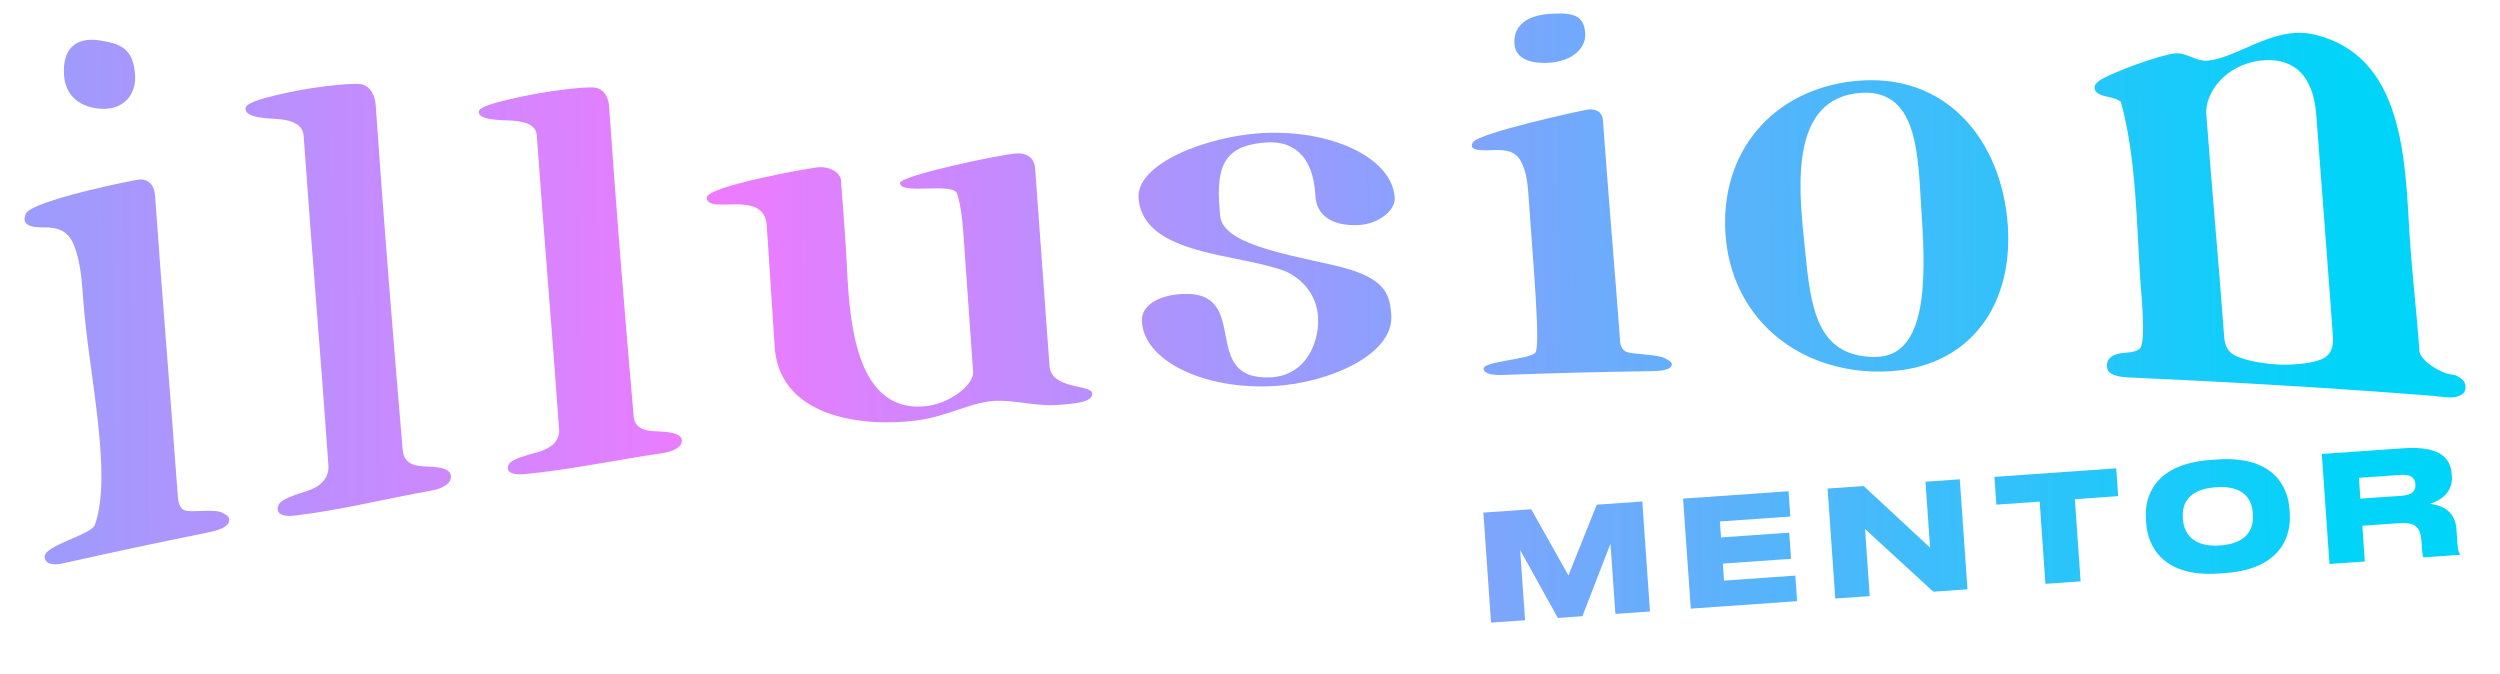 <?xml version="1.0" encoding="UTF-8"?> <svg xmlns="http://www.w3.org/2000/svg" xmlns:xlink="http://www.w3.org/1999/xlink" id="Layer_1" data-name="Layer 1" version="1.1" viewBox="0 0 742.3 200"><defs><style> .cls-1 { fill: url(#linear-gradient); } .cls-1, .cls-2, .cls-3, .cls-4, .cls-5, .cls-6, .cls-7, .cls-8, .cls-9, .cls-10, .cls-11, .cls-12, .cls-13, .cls-14, .cls-15, .cls-16 { stroke-width: 0px; } .cls-2 { fill: url(#linear-gradient-11); } .cls-3 { fill: url(#linear-gradient-12); } .cls-4 { fill: url(#linear-gradient-13); } .cls-5 { fill: url(#linear-gradient-10); } .cls-6 { fill: url(#linear-gradient-16); } .cls-7 { fill: url(#linear-gradient-15); } .cls-8 { fill: url(#linear-gradient-14); } .cls-9 { fill: url(#linear-gradient-4); } .cls-10 { fill: url(#linear-gradient-2); } .cls-11 { fill: url(#linear-gradient-3); } .cls-12 { fill: url(#linear-gradient-8); } .cls-13 { fill: url(#linear-gradient-9); } .cls-14 { fill: url(#linear-gradient-7); } .cls-15 { fill: url(#linear-gradient-5); } .cls-16 { fill: url(#linear-gradient-6); } </style><linearGradient id="linear-gradient" x1="-376.88" y1="172.13" x2="698.09" y2="165.43" gradientUnits="userSpaceOnUse"><stop offset="0" stop-color="#00daf8"></stop><stop offset=".55" stop-color="#ee7bff"></stop><stop offset="1" stop-color="#00d4f9"></stop></linearGradient><linearGradient id="linear-gradient-2" x1="-376.9" y1="168.85" x2="698.07" y2="162.16" xlink:href="#linear-gradient"></linearGradient><linearGradient id="linear-gradient-3" x1="-376.92" y1="165.87" x2="698.05" y2="159.17" xlink:href="#linear-gradient"></linearGradient><linearGradient id="linear-gradient-4" x1="-376.94" y1="162.4" x2="698.03" y2="155.71" xlink:href="#linear-gradient"></linearGradient><linearGradient id="linear-gradient-5" x1="-376.96" y1="159.81" x2="698.02" y2="153.11" xlink:href="#linear-gradient"></linearGradient><linearGradient id="linear-gradient-6" x1="-376.98" y1="156.96" x2="698" y2="150.26" xlink:href="#linear-gradient"></linearGradient><linearGradient id="linear-gradient-7" x1="-377.25" y1="112.94" x2="697.72" y2="106.25" xlink:href="#linear-gradient"></linearGradient><linearGradient id="linear-gradient-8" x1="-377.8" y1="24.6" x2="697.17" y2="17.9" xlink:href="#linear-gradient"></linearGradient><linearGradient id="linear-gradient-9" x1="-377.38" y1="91.98" x2="697.59" y2="85.29" xlink:href="#linear-gradient"></linearGradient><linearGradient id="linear-gradient-10" x1="-377.41" y1="86.77" x2="697.56" y2="80.07" xlink:href="#linear-gradient"></linearGradient><linearGradient id="linear-gradient-11" x1="-377.4" y1="89.59" x2="697.58" y2="82.89" xlink:href="#linear-gradient"></linearGradient><linearGradient id="linear-gradient-12" x1="-377.44" y1="81.77" x2="697.53" y2="75.08" xlink:href="#linear-gradient"></linearGradient><linearGradient id="linear-gradient-13" x1="-377.85" y1="16.58" x2="697.12" y2="9.88" xlink:href="#linear-gradient"></linearGradient><linearGradient id="linear-gradient-14" x1="-377.47" y1="77.13" x2="697.5" y2="70.43" xlink:href="#linear-gradient"></linearGradient><linearGradient id="linear-gradient-15" x1="-377.5" y1="72.88" x2="697.47" y2="66.19" xlink:href="#linear-gradient"></linearGradient><linearGradient id="linear-gradient-16" x1="-377.51" y1="70.61" x2="697.46" y2="63.92" xlink:href="#linear-gradient"></linearGradient></defs><g><path class="cls-1" d="M440.44,152.2l14.22-.99,11.04,19.65,8.41-21.01,13.52-.95,2.28,32.66-10.27.72-1.46-20.85-8.33,21.54-7.29.51-11.2-20.17,1.46,20.85-10.1.71-2.28-32.66Z"></path><path class="cls-10" d="M531.05,145.86l.53,7.51-20.9,1.46.33,4.74,20.24-1.42.54,7.77-20.24,1.42.35,5.05,21.16-1.48.53,7.59-31.56,2.21-2.29-32.66,31.3-2.19Z"></path><path class="cls-11" d="M553.77,157.07l1.39,19.93-10.23.72-2.28-32.66,10.71-.75,19.72,18.3-1.37-19.58,10.19-.71,2.28,32.66-10.14.71-20.27-18.61Z"></path><path class="cls-9" d="M605.62,148.94l-12.86.9-.58-8.25,36.17-2.53.58,8.25-12.86.9,1.71,24.41-10.45.73-1.71-24.41Z"></path><path class="cls-15" d="M658.34,136.43c16.37-1.15,20.97,7.75,21.45,14.69l.09,1.32c.48,6.85-2.77,16.56-19.19,17.71l-1.98.14c-16.37,1.15-20.98-8.02-21.46-14.87l-.09-1.32c-.49-6.94,2.82-16.39,19.2-17.53l1.98-.14ZM657.95,144.67c-8.74.61-10.07,5.47-9.82,9.02l.04.57c.25,3.51,2.43,8.3,10.99,7.7,8.69-.61,10.02-5.64,9.77-9.15l-.04-.57c-.25-3.56-2.25-8.18-10.94-7.57Z"></path><path class="cls-16" d="M729.37,157.18l.3,4.26c.14,2.06.4,2.62.74,3.08l.02.22-10.84.76c-.15-.21-.32-.77-.41-2.13l-.19-2.72c-.29-4.21-1.94-5.64-6.55-5.32l-11.02.77.74,10.62-10.49.73-2.28-32.66,24.23-1.69c12.21-.85,14.08,3.96,14.36,7.86l.03.4c.3,4.35-2.72,7.12-6.57,8.22,4.4.53,7.6,2.69,7.94,7.61ZM700.85,148.06l12.33-.86c3.38-.24,4.11-1.74,4-3.41v-.09c-.12-1.58-1.05-2.93-4.43-2.69l-12.34.86.43,6.19Z"></path></g><g><path class="cls-14" d="M66.38,152.43c-2.34-1.58-9.11-.11-11.57-.91-1.23-.4-1.87-2.21-1.97-3.63-2.17-29.83-4.69-59.81-6.79-89.71-.35-4.92-3.78-4.9-4.46-4.89-1.37,0-32.33,6.32-33.93,10.16-1.94,4.67,4.31,3.95,6.8,4.1,3.45.21,5.97,1.37,7.58,5.46,1.92,4.87,2.3,10.9,2.63,15.54,1.56,22.14,8.86,52.01,3.51,67.3-1.04,2.96-15.17,6.09-14.93,9.52.18,2.57,3.42,2.36,5.44,1.9,17.41-3.88,26.14-5.73,43.61-9.28,2.2-.46,5.99-1.48,5.74-3.84-.11-1.04-1.12-1.34-1.67-1.71Z"></path><path class="cls-12" d="M30.34,32.31c6.54.24,10.16-4.42,9.77-10.01-.52-7.51-3.75-9.32-10.67-10.32-7.26-1.05-10.95,2.79-10.42,10.44.44,6.32,5.13,9.66,11.32,9.89Z"></path><path class="cls-13" d="M125.76,138.45c-3.42-.1-5.9-1.34-6.19-4.79-2.85-33.65-5.66-68.33-8.03-102.5-.16-2.25-1.25-5.66-4.39-6.15-3.2-.5-15.76.94-24.89,3.18-5.08,1.18-9.19,2.47-9.35,3.91-.27,2.42,4.29,2.95,8.47,3.17,4.32.22,8.51,1.16,8.78,5.1,2.29,32.59,5.06,65.17,7.35,97.76.3,4.23-2.9,6.56-6.34,7.65-5.82,1.84-8.9,3-8.73,5.41.15,2.1,3.07,2.13,4.95,1.92,13.47-1.58,27.16-5.04,40.77-7.46,2.55-.45,5.91-1.73,5.72-4.34-.17-2.47-4.36-2.73-8.12-2.83Z"></path><path class="cls-5" d="M194.32,128.04c-3.43-.12-5.9-1.27-6.17-4.37-2.63-30.19-5.18-61.49-7.31-92.23-.14-2.02-1.19-5.07-4.35-5.44-3.2-.37-15.78,1.22-24.93,3.41-5.09,1.16-9.22,2.4-9.39,3.68-.29,2.14,4.26,2.54,8.46,2.66,4.34.12,8.5.88,8.75,4.39,2.06,29.1,4.58,58.24,6.63,87.36.27,3.78-2.95,5.83-6.42,6.78-5.88,1.6-8.95,2.61-8.8,4.75.13,1.87,3.06,1.92,4.95,1.75,13.52-1.29,27.29-4.24,40.95-6.24,2.56-.38,5.93-1.49,5.77-3.85-.16-2.23-4.35-2.51-8.12-2.65Z"></path><path class="cls-2" d="M311.62,108.62c-1.38-19.58-2.9-39.17-4.28-58.75-.16-2.25-1.7-4.53-5.49-4.31-4.82.28-34.79,6.63-34.64,8.82.25,3.58,15.82-.38,16.98,3.14,1.43,4.34,1.8,10.87,2.14,15.76,1.04,14.85,1.56,22.27,2.6,37.11.28,3.98-7.24,9.78-14.83,10.29-21.17,1.43-21.96-28.38-22.75-43.69-.39-7.48-1.17-16.74-1.65-23.53-.13-1.87-2.88-4.14-6.83-3.79-2.96.27-33.27,5.75-33.04,9.05.37,5.25,17.07-2.79,17.84,8.23.96,14.72,1.44,22.08,2.4,36.8,1.99,20.38,26.46,23.16,42.24,21.07,9.06-1.2,15.58-5.23,22.58-5.76,6.32-.48,12.74,1.8,19.96,1.12,3.26-.31,9.64-.55,9.45-3.35-.2-2.79-12.17-1.04-12.68-8.22Z"></path><path class="cls-3" d="M376.49,42.28c6.54-.35,13.48,3.05,14.08,15.93.24,5.18,4.35,9.1,13.05,8.59,5.63-.33,10.71-4.27,10.5-8.02-.67-12.03-19.11-20.54-39.9-19.23-15.64.98-37.28,8.94-36.15,19.65,1.79,16.89,30.07,15.98,43.86,21.46,6.44,3.13,9.29,8.57,9.45,13.97.21,7.06-3.52,16.83-14,17.4-21.83,1.19-5.22-26.06-26.63-24.72-7.02.44-11.91,3.51-11.71,8.02.52,11.78,18.42,20.51,39.39,19.29,15.99-.93,35.19-9.17,34.68-20.77-.32-7.36-2.58-11.8-17.31-15.14-16.11-3.65-33.14-6.64-33.55-14.96-.13-1.82-.19-2.73-.32-4.54-.42-10.88,2.5-16.29,14.55-16.94Z"></path><path class="cls-4" d="M460.75,18.56c6.52-.66,10.22-4.55,9.94-8.62-.38-5.46-3.55-6.26-10.43-5.83-7.22.45-10.97,3.74-10.6,8.99.3,4.34,4.92,6.08,11.1,5.45Z"></path><path class="cls-8" d="M494.72,106.58c-2.35-1.49-9.24-1.21-11.72-2.08-1.24-.44-1.85-1.82-1.93-2.87-1.62-21.88-3.56-43.93-5.12-65.88-.26-3.6-3.69-3.29-4.37-3.23-1.37.12-32.5,6.93-34.23,9.71-1.87,3,4.21,2.36,6.73,2.31,3.52-.07,5.97.57,7.49,3.31,1.8,3.24,2.07,7.42,2.3,10.62,1.45,20.79,3.55,44.23,2.02,46.21-1.61,2.09-15.55,2.56-15.39,4.82.12,1.69,3.42,1.91,5.49,1.83,17.79-.62,26.69-.85,44.5-1.13,2.24-.04,6.11-.3,5.9-2.11-.09-.79-1.12-1.16-1.66-1.51Z"></path><path class="cls-7" d="M550.74,24.06c-24.61,2.55-40.19,21.32-38.39,45.71,1.76,23.87,20.17,39.8,43.91,40.54,26.87.83,41.72-18.04,39.88-43.57-1.82-25.16-18.39-45.47-45.39-42.67ZM556.64,105.99c-17.25-.08-19.01-14.66-20.69-31.85-1.43-14.69-5.67-43.65,15.04-46.41,19.2-2.56,18.43,19.41,19.58,35.91,1.5,21.44,1.07,42.42-13.94,42.35Z"></path><path class="cls-6" d="M728.12,111.23c-3.27-.23-9.54-4.16-9.74-7-.8-11.37-2.18-22.81-2.89-33.94-1.42-22.45-1.44-54.72-29.6-60.29-11.29-1.89-21.74,7.22-30.36,7.99-3.72.33-6.02-2.45-9.78-2.13-4.1.35-19.2,5.78-22.48,8.13-2.13,1.52-1.49,3.19.11,3.99,1.91.96,4.7.81,6.35,2.24,4.61,16.99,4.62,35.58,5.77,53.02.23,3.44,1.79,18.36-.13,20.24-1.71,1.67-5.45.84-7.77,2.04-1.67.8-2.1,1.91-1.99,3.46.19,2.68,4.34,2.98,6.41,3.08,30.11,1.35,60.37,3.11,90.38,5.47,3.27.26,6.77,1.25,9.03-.78.8-.79.86-2.56.09-3.57-.69-.9-2.19-1.86-3.39-1.95ZM689.22,106.72c-3.46,1.41-9.5,1.69-12.6,1.53-2.76-.14-9.16-.77-13.08-2.74-2.31-1.15-2.98-3.42-3.12-5.37-1.63-22-3.69-44.24-5.32-66.24-.46-6.27,5.68-14.69,16.07-15.91,8.86-1.04,15.64,3.33,16.58,16.17,1.61,21.84,3.38,43.85,4.94,65.75.21,3.02-.49,5.58-3.47,6.8Z"></path></g></svg> 